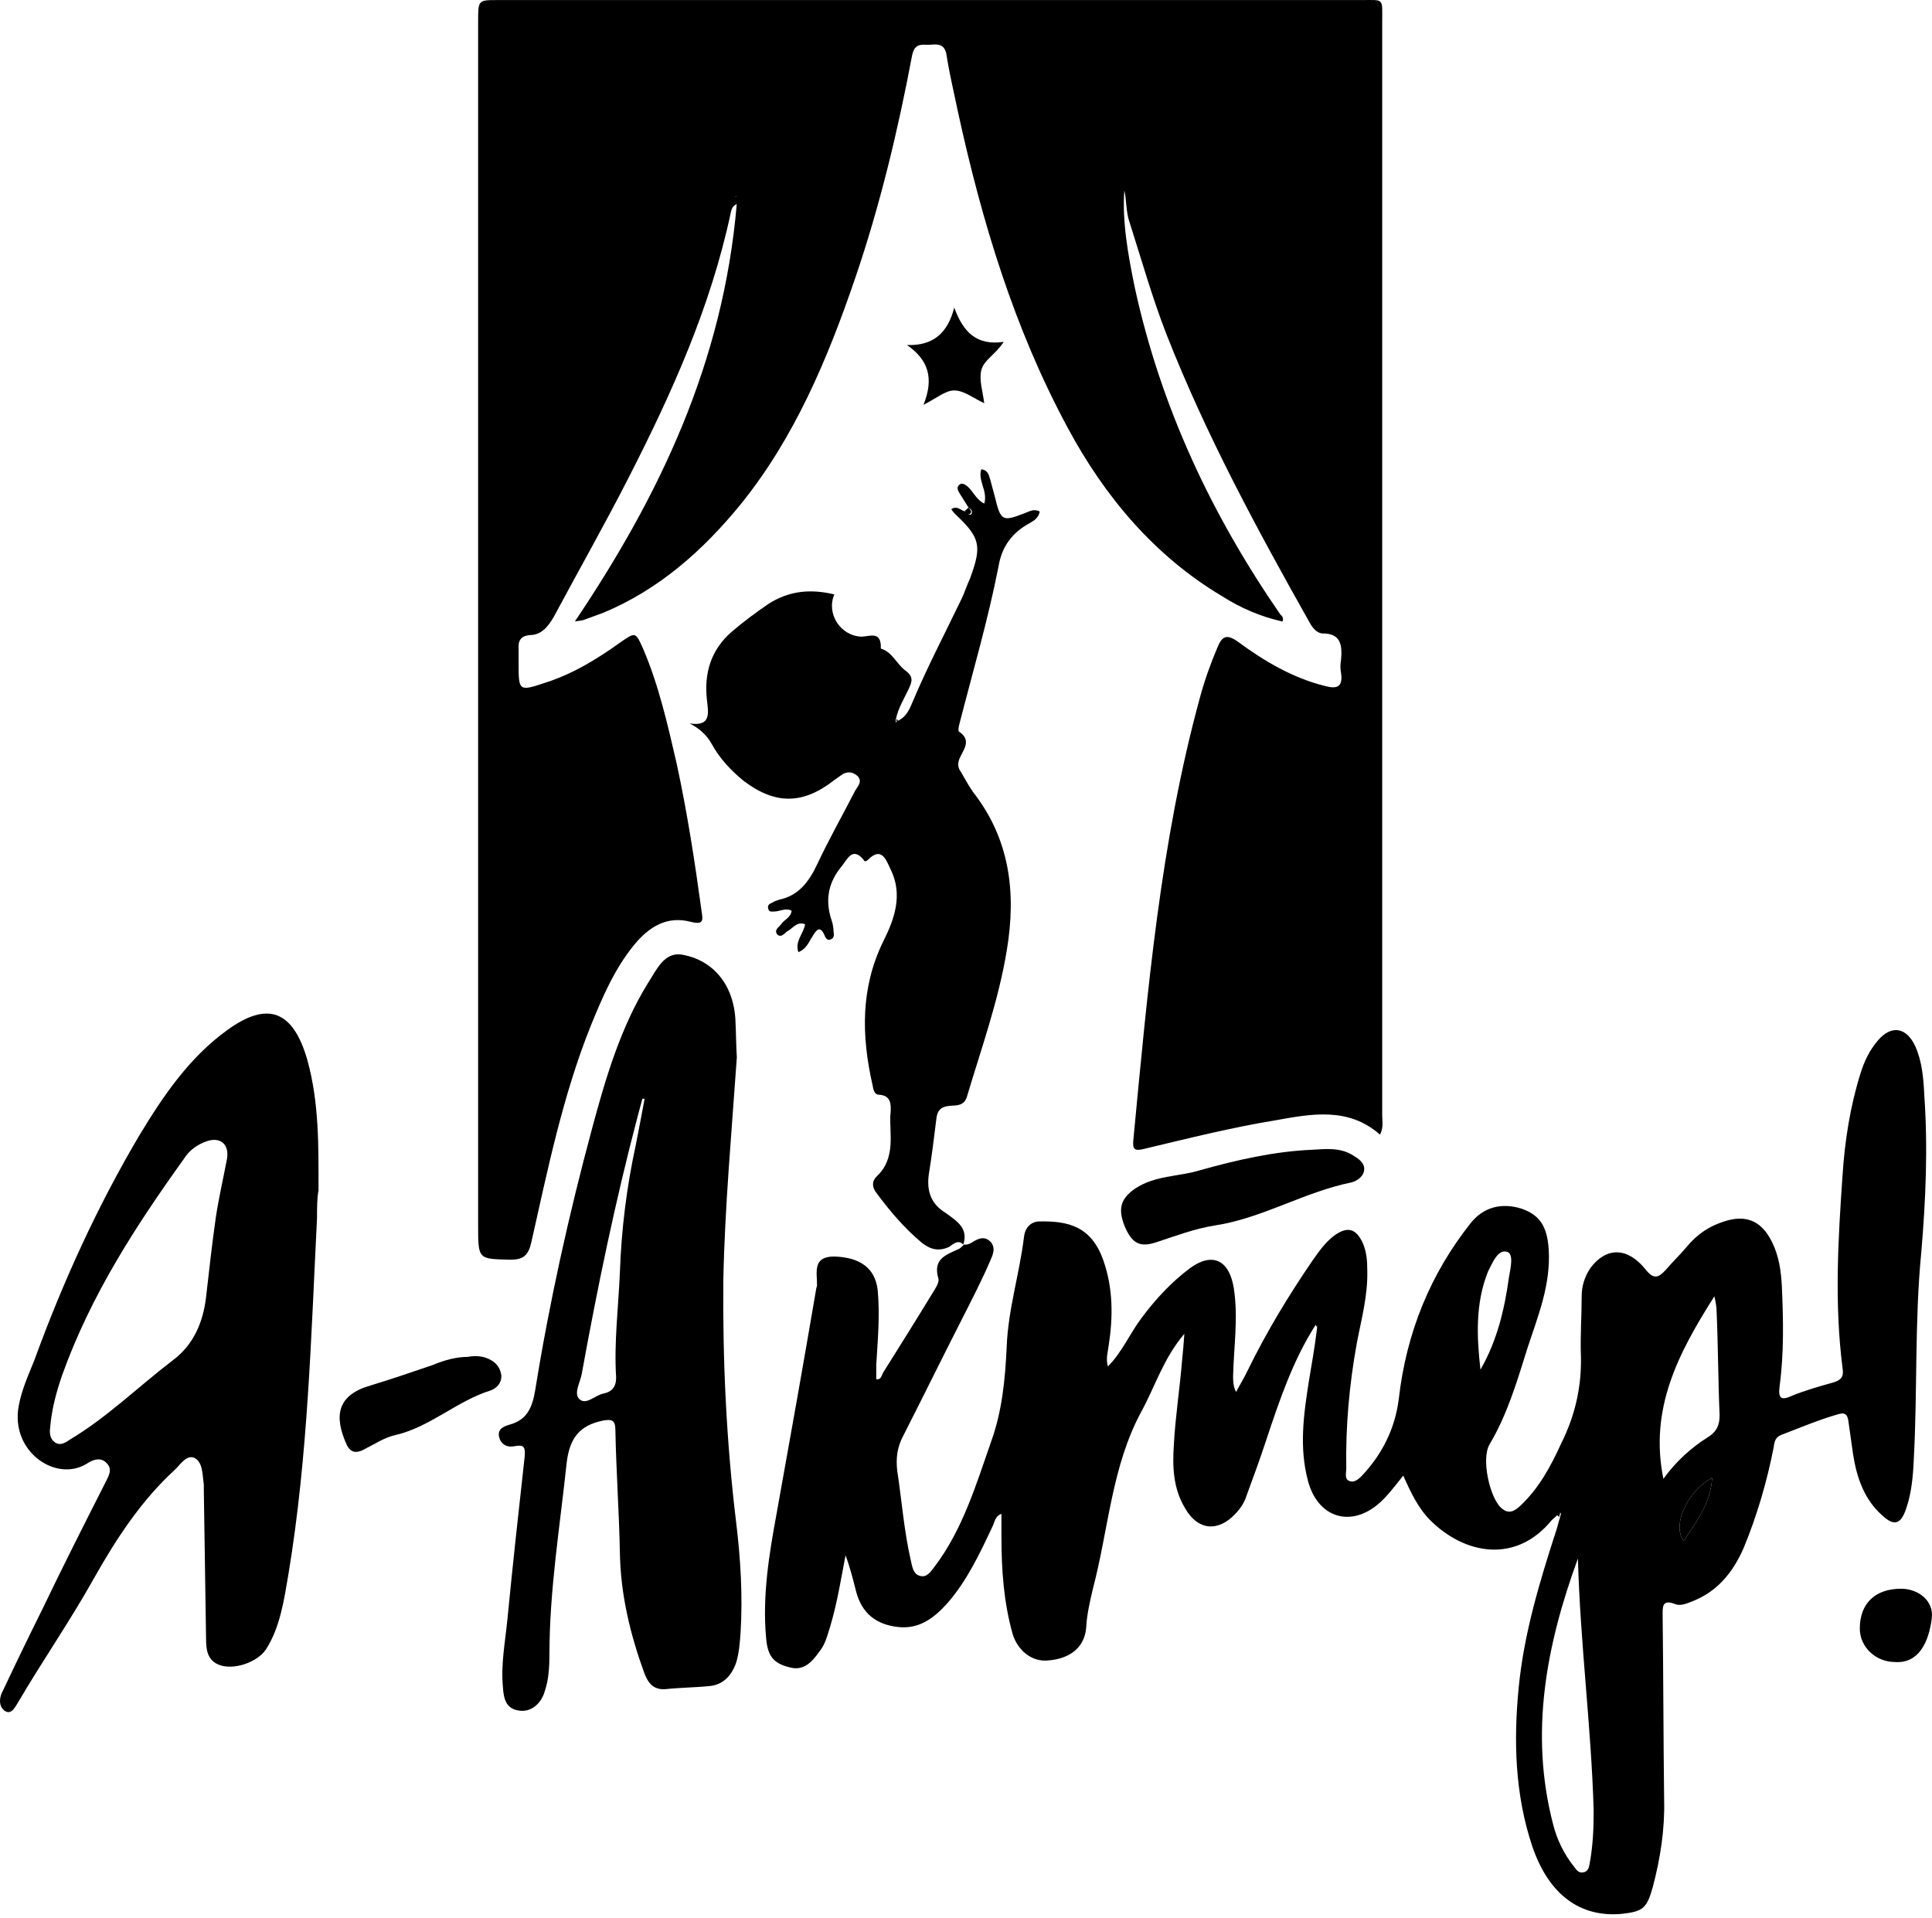 <?xml version="1.0" encoding="UTF-8"?> <svg xmlns="http://www.w3.org/2000/svg" width="422" height="419" viewBox="0 0 422 419" fill="none"><path d="M301.419 247.841C294.542 241.75 286.355 243.316 278.659 244.708C268.998 246.275 259.337 248.711 249.84 250.974C247.711 251.496 247.384 250.974 247.547 249.059C250.658 216.514 253.442 183.97 262.12 152.295C263.103 148.64 264.413 144.986 265.887 141.505C266.869 139.068 267.852 138.372 270.308 140.113C276.202 144.464 282.425 148.118 289.466 149.859C292.086 150.555 293.395 150.033 292.904 146.9C292.741 146.03 292.741 145.16 292.904 144.29C293.232 140.983 292.904 138.372 288.974 138.372C287.664 138.372 286.682 137.154 286.027 135.936C274.565 115.574 263.43 95.037 254.752 72.935C251.641 64.929 249.349 56.749 246.729 48.57C245.91 46.307 246.074 43.523 245.582 41.608C245.091 48.396 246.401 55.705 247.875 62.841C253.606 89.12 264.74 112.615 279.641 134.195C279.969 134.544 280.46 134.892 280.132 135.762C275.384 134.718 270.963 132.803 266.869 130.193C252.296 121.491 241.325 108.612 233.138 93.297C221.512 71.716 214.471 48.396 209.231 24.379C208.413 20.376 207.43 16.373 206.775 12.196C206.448 9.76 205.138 9.586 203.337 9.76C201.699 9.934 199.898 9.064 199.243 12.022C196.132 28.556 192.202 44.915 186.798 60.752C180.74 78.504 173.535 95.559 161.909 110.004C153.559 120.273 143.898 128.8 131.781 133.847C130.307 134.369 128.997 134.892 127.523 135.414C127.032 135.588 126.377 135.588 125.558 135.762C144.061 108.264 157.98 79.2 160.927 44.567C159.781 45.089 159.781 45.959 159.617 46.481C155.196 67.192 146.681 85.987 137.348 104.261C132.108 114.529 126.377 124.623 120.974 134.718C119.664 136.98 118.19 138.72 115.734 138.72C113.769 138.894 113.114 139.939 113.278 141.853C113.278 142.723 113.278 143.767 113.278 144.812C113.278 150.903 113.278 151.077 119.009 149.163C125.067 147.248 130.471 143.941 135.547 140.287C138.822 138.024 138.822 138.024 140.459 141.679C143.898 149.685 145.863 158.386 147.828 166.914C150.12 177.53 151.757 188.147 153.231 198.937C153.559 201.025 153.722 202.069 150.939 201.373C145.699 199.981 141.769 202.418 138.494 206.42C134.237 211.641 131.617 217.733 128.997 224.172C122.939 239.313 119.664 255.324 116.061 271.336C115.406 274.294 114.26 275.165 111.477 275.165C104.436 274.99 104.436 275.165 104.436 267.681C104.436 179.967 104.436 92.253 104.436 4.713C104.436 0.014 104.436 0.014 108.693 0.014C171.57 0.014 234.612 0.014 297.489 0.014C302.401 0.014 301.91 -0.508 301.91 4.887C301.91 84.421 301.91 164.13 301.91 243.664C301.91 245.056 302.238 246.275 301.419 247.841ZM160.927 43.001L160.763 42.827L160.6 43.001H160.927Z" fill="black"></path><path d="M287.35 289.436C282.438 297.094 279.491 305.796 276.543 314.671C275.233 318.674 273.76 322.677 272.286 326.68C271.795 328.246 270.976 329.464 269.83 330.683C266.064 334.686 261.643 334.337 258.859 329.464C256.239 325.114 256.075 320.415 256.403 315.542C256.73 309.45 257.713 303.185 258.204 297.094C258.368 295.527 258.532 293.787 258.695 291.351C254.111 296.746 252.309 302.837 249.362 308.232C242.812 320.241 242.157 333.989 238.719 347.042C238.064 349.827 237.409 352.611 237.245 355.57C236.917 359.747 233.806 362.357 228.894 362.705C225.455 363.053 222.344 360.617 221.198 356.962C219.233 350.001 218.742 342.865 218.742 335.73C218.742 334.163 218.742 332.597 218.742 330.683C217.268 331.205 217.268 332.597 216.777 333.467C213.993 339.384 211.21 345.302 206.952 350.175C204.005 353.481 200.73 355.918 196.145 355.396C191.561 354.874 188.286 352.611 186.976 347.564C186.321 344.954 185.666 342.343 184.683 339.733C183.701 344.954 182.882 350.001 181.408 355.048C180.753 357.136 180.262 359.225 178.952 360.791C177.479 362.879 175.677 364.968 172.73 364.272C168.964 363.401 167.654 361.835 167.327 357.658C166.508 348.608 167.981 339.559 169.619 330.683C172.566 314.323 175.514 297.79 178.297 281.431C178.297 281.256 178.461 281.082 178.461 280.734C178.461 277.776 177.479 274.469 182.227 274.469C187.958 274.643 191.233 277.08 191.724 281.953C192.215 287.348 191.724 292.743 191.397 298.138C191.397 299.182 191.397 300.226 191.397 301.271C192.379 301.445 192.543 300.574 192.87 299.878C196.473 294.135 200.075 288.392 203.678 282.475C204.333 281.431 205.151 280.212 204.987 279.342C203.678 274.991 206.625 274.121 209.245 272.903C209.736 272.729 210.227 272.207 210.555 271.859C211.701 272.033 212.52 271.162 213.338 270.814C214.485 270.292 215.467 270.292 216.45 271.336C217.268 272.381 217.104 273.425 216.613 274.643C214.648 279.342 212.192 284.041 209.9 288.566C205.642 296.92 201.549 305.273 197.292 313.627C195.982 316.064 195.654 318.5 195.982 321.285C196.964 327.724 197.455 334.337 198.929 340.777C199.256 342.169 199.42 343.909 201.058 344.257C202.531 344.606 203.35 343.213 204.169 342.169C210.227 334.163 213.175 324.417 216.45 315.019C218.906 308.232 219.561 301.271 219.888 294.135C220.216 285.955 222.672 278.298 223.654 270.292C223.818 268.378 224.964 266.986 226.765 266.812C233.315 266.637 238.391 267.856 241.011 275.339C243.14 281.431 243.14 287.696 242.157 293.961C241.994 295.353 241.502 296.746 241.994 298.486C245.105 295.353 246.742 291.351 249.362 287.87C252.473 283.693 255.912 280.038 259.842 277.08C264.754 273.425 268.52 275.165 269.502 281.431C270.485 287.87 269.502 294.135 269.339 300.574C269.339 301.619 269.339 302.837 269.994 304.055C270.812 302.489 271.795 300.923 272.614 299.182C276.707 290.828 281.456 282.997 286.695 275.339C288.169 273.251 289.643 271.162 291.608 269.77C294.391 267.856 296.193 268.378 297.666 271.51C298.485 273.425 298.649 275.339 298.649 277.428C298.812 282.997 297.339 288.218 296.356 293.439C294.719 302.489 293.9 311.539 294.064 320.763C294.064 321.807 293.573 323.199 294.883 323.547C295.865 323.895 296.848 323.025 297.503 322.329C301.924 317.63 304.707 312.061 305.526 305.621C307.163 291.177 312.403 278.298 321.245 267.16C324.029 263.679 327.959 262.635 332.38 264.027C336.31 265.419 337.947 267.856 338.275 272.903C338.766 280.56 335.982 287.348 333.69 294.309C331.397 301.619 329.269 308.928 325.339 315.542C323.538 318.674 325.339 326.854 327.795 329.29C329.433 330.857 330.742 330.161 332.052 328.942C336.146 325.114 338.766 320.241 341.058 315.193C344.006 309.276 345.479 303.011 345.316 296.224C345.152 291.873 345.479 287.522 345.479 283.171C345.479 280.908 346.134 278.82 347.444 276.906C350.883 272.381 355.468 272.381 359.398 277.254C361.199 279.516 362.181 279.168 363.819 277.428C365.292 275.687 366.93 274.121 368.403 272.381C370.696 269.596 373.316 267.856 376.591 266.812C381.339 265.245 384.778 266.637 387.07 271.336C388.544 274.295 389.035 277.602 389.199 280.908C389.526 288.218 389.69 295.527 388.708 302.837C388.38 305.447 389.035 305.97 391.328 304.925C394.275 303.707 397.386 302.837 400.497 301.967C402.135 301.445 402.79 300.749 402.462 298.834C400.661 284.737 401.48 270.814 402.462 256.717C402.953 249.234 404.1 241.75 406.392 234.441C407.211 231.83 408.357 229.394 410.158 227.305C413.105 223.825 416.38 224.347 418.345 228.524C419.819 231.83 420.146 235.485 420.31 239.14C421.129 250.626 420.638 262.113 419.655 273.599C418.181 288.74 418.836 303.881 418.018 318.848C417.854 322.503 417.526 326.158 416.38 329.464C415.234 332.945 413.76 333.467 411.141 331.031C407.211 327.55 405.573 322.851 404.755 317.63C404.427 315.368 404.1 312.931 403.772 310.669C403.608 309.102 403.117 308.406 401.48 308.928C397.222 310.146 393.129 311.887 389.035 313.453C387.725 313.975 387.561 315.019 387.398 316.238C385.924 323.721 383.795 331.031 380.848 338.166C378.392 343.735 374.953 347.738 369.55 349.827C368.24 350.349 366.93 350.871 365.784 350.349C363 349.305 363.164 351.045 363.164 352.959C363.327 366.36 363.327 379.761 363.491 393.162C363.655 399.601 362.672 405.866 361.035 412.131C359.725 416.83 358.906 417.527 354.322 418.049C345.152 418.919 338.275 413.872 334.672 403.256C330.906 391.943 330.579 380.283 331.725 368.623C332.871 356.788 336.31 345.476 339.912 334.337C340.24 333.467 340.403 332.423 340.731 331.553C340.731 331.205 341.058 330.683 340.895 330.509C340.567 330.161 340.403 330.683 340.076 331.031C339.748 331.379 339.257 331.727 338.93 332.075C331.07 341.647 319.935 339.559 312.403 332.075C309.783 329.464 308.146 325.984 306.508 322.329C304.544 324.765 302.906 327.028 300.777 328.768C294.719 333.641 287.842 331.379 285.713 323.547C283.748 316.238 284.731 309.102 285.877 301.793C286.532 297.964 287.187 294.135 287.678 290.132C287.678 289.958 287.678 289.61 287.678 289.436C287.514 289.262 287.514 289.436 287.35 289.436ZM344.661 340.429C337.783 359.225 334.017 378.543 339.257 398.557C340.076 401.863 341.713 405.17 343.842 407.781C344.333 408.477 344.824 409.173 345.807 408.999C346.953 408.825 347.117 407.781 347.281 406.736C347.936 403.082 348.099 399.427 348.099 395.598C347.608 377.498 345.152 359.051 344.661 340.429ZM374.462 283.171C366.602 295.527 360.216 307.71 363.327 323.025C366.111 319.196 369.386 316.238 372.988 313.975C374.953 312.757 375.608 311.365 375.608 309.102C375.281 301.619 375.281 293.961 374.953 286.478C374.953 285.607 374.789 284.563 374.462 283.171ZM323.374 299.182C326.976 292.917 328.614 286.129 329.596 278.994C329.924 277.08 330.742 273.773 329.105 273.425C327.14 272.903 325.994 275.861 325.011 277.776C322.228 284.737 322.555 292.047 323.374 299.182ZM373.971 322.851C369.222 325.114 364.965 332.771 367.748 336.6C370.532 332.423 373.643 328.42 373.971 322.851Z" fill="black"></path><path d="M160.944 230.958C159.798 247.491 158.325 263.503 157.997 279.514C157.833 297.266 158.652 314.843 160.781 332.421C161.763 340.426 162.254 348.606 161.763 356.612C161.599 358.874 161.436 361.137 160.781 363.225C159.798 366.01 157.997 367.924 155.213 368.272C151.939 368.62 148.664 368.62 145.389 368.968C143.096 369.142 141.786 368.098 140.804 365.662C137.693 357.134 135.564 348.432 135.4 339.208C135.237 330.332 134.582 321.282 134.418 312.407C134.418 310.144 133.599 309.97 131.634 310.318C126.722 311.362 124.43 313.973 123.775 319.542C122.301 333.465 120.009 347.388 120.009 361.485C120.009 364.095 119.845 366.88 119.026 369.316C118.207 372.275 115.915 374.015 113.459 373.667C110.511 373.319 110.02 371.057 109.857 368.62C109.365 363.573 110.348 358.7 110.839 353.653C111.985 341.819 113.295 329.984 114.605 318.15C114.769 316.061 114.441 315.539 112.476 315.887C111.003 316.235 109.529 315.713 109.038 313.973C108.547 312.059 110.184 311.536 111.33 311.188C115.096 310.144 116.243 307.534 116.897 303.705C120.009 284.387 124.266 265.243 129.342 246.447C132.289 235.483 135.564 224.344 141.623 214.598C143.424 211.814 145.061 207.985 148.827 208.507C153.085 209.203 156.851 211.64 158.98 215.991C159.962 218.079 160.453 220.168 160.617 222.43C160.781 225.563 160.781 228.521 160.944 230.958ZM140.804 240.008C140.64 240.008 140.477 240.008 140.313 240.008C139.985 241.226 139.658 242.444 139.33 243.662C134.418 262.284 130.488 281.254 127.05 300.224C126.722 301.964 125.248 304.401 126.558 305.619C128.032 307.012 129.997 304.749 131.798 304.401C133.599 304.053 134.582 303.009 134.582 300.92C134.091 293.263 135.073 285.605 135.4 277.948C135.728 268.55 136.874 259.326 138.839 250.276C139.494 246.969 140.149 243.488 140.804 240.008Z" fill="black"></path><path d="M69.244 266.112C67.934 292.044 67.279 317.975 63.022 343.732C62.039 349.475 61.221 355.393 58.11 360.266C56.145 363.224 50.741 364.965 47.63 363.572C45.338 362.528 45.01 360.44 45.01 358.003C44.846 347.213 44.683 336.249 44.519 325.458C44.519 325.11 44.519 324.588 44.519 324.24C44.191 322.152 44.355 319.541 42.554 318.497C40.753 317.627 39.443 319.889 38.133 321.108C30.928 327.721 25.525 335.901 20.612 344.602C15.373 354 9.314 362.702 3.911 371.926C3.256 372.97 2.437 374.711 0.963 373.666C-0.347 372.622 -0.183 370.708 0.636 369.316C3.419 363.398 6.367 357.307 9.314 351.39C13.735 342.166 18.32 333.116 22.905 324.066C23.56 322.674 24.706 321.108 23.396 319.715C22.086 318.149 20.285 318.845 18.975 319.715C12.261 323.892 2.273 317.105 4.074 307.185C4.729 303.53 6.203 300.397 7.513 297.091C13.735 280.035 21.267 263.502 30.437 248.013C35.677 239.311 41.408 230.957 49.595 225.04C58.437 218.6 64.004 220.689 67.115 231.479C69.735 240.877 69.572 250.449 69.572 260.021C69.244 261.761 69.244 263.85 69.244 266.112ZM10.951 311.884C10.788 313.102 10.951 314.32 11.934 315.016C13.08 315.887 14.226 315.19 15.209 314.494C23.396 309.621 30.273 302.834 37.806 297.091C42.227 293.784 44.355 288.911 45.01 283.342C45.665 277.599 46.32 271.681 47.139 265.938C47.794 261.587 48.776 257.41 49.595 253.06C50.086 249.927 48.121 248.361 45.338 249.231C43.209 249.927 41.408 251.145 40.098 253.234C29.618 267.853 19.794 282.994 13.571 300.397C12.261 304.226 11.279 307.881 10.951 311.884Z" fill="black"></path><path d="M211.551 110.871C210.896 109.827 210.241 108.783 209.586 107.739C209.259 107.217 208.931 106.52 209.423 105.998C210.078 105.302 210.733 105.824 211.224 106.172C212.534 107.217 213.189 109.131 214.99 110.001C215.809 107.217 213.516 104.954 214.335 102.518C215.809 102.692 215.972 103.736 216.3 104.78C216.627 105.998 216.955 107.217 217.282 108.435C218.592 113.83 218.92 114.004 223.832 112.09C224.814 111.741 225.797 111.045 227.107 111.741C226.779 113.482 225.306 114.004 224.159 114.7C220.721 116.789 218.756 119.747 218.101 123.75C215.809 135.41 212.534 146.549 209.586 158.035C209.423 158.557 209.259 159.601 209.423 159.775C212.37 161.69 210.405 163.778 209.586 165.693C209.095 166.911 209.259 167.781 209.914 168.651C210.733 170.044 211.551 171.61 212.534 173.002C220.557 183.27 222.031 194.931 219.902 207.635C218.101 218.6 214.335 229.042 211.224 239.484C210.569 241.746 208.768 241.398 207.294 241.572C205.493 241.746 204.674 242.617 204.51 244.531C204.019 248.534 203.528 252.537 202.873 256.539C202.382 260.194 203.364 262.979 206.475 264.893C206.639 265.067 206.803 265.067 206.966 265.241C209.095 266.808 211.551 268.374 210.405 271.855C209.259 270.636 208.113 271.855 207.294 272.377C205.001 273.421 203.2 272.899 201.399 271.507C197.633 268.374 194.358 264.545 191.411 260.542C190.428 259.324 190.428 257.932 191.575 256.887C194.358 254.277 194.686 250.796 194.522 247.315C194.522 245.923 194.358 244.531 194.522 243.139C194.686 241.05 194.522 239.31 192.066 239.136C190.92 239.136 190.756 237.918 190.592 237.047C188.136 226.257 187.972 215.815 192.884 205.721C195.341 200.848 197.306 195.453 194.522 189.884C193.539 187.795 192.557 184.837 189.61 187.795C189.282 188.143 188.791 188.317 188.627 187.795C186.171 184.837 185.025 187.795 183.879 189.187C181.095 192.494 180.112 196.323 181.586 200.848C181.914 201.718 182.077 202.762 182.077 203.632C182.241 204.329 182.077 205.025 181.422 205.199C180.767 205.547 180.276 204.851 180.112 204.329C179.13 202.066 178.311 203.11 177.493 204.503C176.674 205.721 176.183 207.287 174.381 207.983C173.563 205.547 175.528 203.981 175.855 201.892C174.054 201.196 173.235 202.762 171.925 203.458C171.27 203.981 170.615 204.851 169.797 204.155C168.978 203.11 170.124 202.588 170.615 201.892C171.27 200.848 172.744 200.5 172.908 198.934C171.598 198.237 170.288 199.108 169.142 199.108C168.65 199.108 167.995 199.282 167.832 198.585C167.504 197.715 168.159 197.367 168.65 197.193C169.142 196.845 169.797 196.671 170.288 196.497C174.381 195.627 176.674 192.668 178.475 188.839C181.095 183.27 184.042 178.049 186.826 172.654C187.317 171.784 188.463 170.74 187.317 169.521C186.171 168.477 184.861 168.477 183.715 169.347C183.224 169.695 182.732 170.044 182.241 170.392C175.364 175.787 169.305 175.787 162.428 170.566C159.645 168.303 157.188 165.693 155.387 162.386C154.405 160.646 152.767 159.079 150.639 158.035C155.387 158.731 154.732 155.773 154.405 152.814C153.75 146.897 155.387 141.85 159.808 138.021C162.428 135.758 165.048 133.844 167.832 131.93C172.417 128.971 177.165 128.623 182.241 129.841C180.44 134.018 183.551 138.891 188.136 139.065C189.937 139.065 192.557 137.673 192.393 141.676C194.849 142.372 195.832 144.982 197.633 146.375C199.598 147.767 199.27 148.811 198.452 150.552C197.469 152.64 196.159 154.728 195.668 157.165C195.668 157.339 195.668 157.687 195.668 157.861L195.996 157.513C197.633 156.817 198.452 155.425 199.107 153.858C202.382 146.027 206.311 138.543 210.078 130.711C210.733 129.319 211.224 127.753 211.879 126.361C214.499 119.225 214.171 117.485 208.604 112.264C208.276 111.916 208.113 111.741 207.785 111.219C209.095 110.349 209.914 111.567 210.896 111.741C211.387 112.09 211.715 112.786 212.206 112.264C212.534 111.567 212.042 111.219 211.551 110.871Z" fill="black"></path><path d="M286.684 251.144C289.632 250.97 292.743 250.622 295.526 252.362C296.673 253.059 297.983 253.929 297.983 255.321C297.983 256.887 296.509 257.932 295.199 258.28C284.883 260.368 275.714 266.111 265.398 267.678C260.977 268.374 256.883 269.94 252.626 271.332C249.023 272.551 247.222 271.68 245.585 267.678C244.111 263.849 244.93 261.76 247.877 259.672C252.298 256.713 257.374 257.061 261.959 255.669C269.982 253.407 278.333 251.492 286.684 251.144Z" fill="black"></path><path d="M102.15 296.395C103.951 296.047 105.752 296.221 107.226 297.091C108.536 297.787 109.355 299.005 109.519 300.571C109.519 302.138 108.536 303.182 107.226 303.704C99.858 305.967 93.963 311.71 86.431 313.45C83.975 313.972 81.682 315.539 79.226 316.757C77.752 317.453 76.606 317.279 75.787 315.713C72.84 309.273 73.659 304.748 80.863 302.66C85.448 301.268 90.033 299.701 94.618 298.135C97.074 297.091 99.694 296.395 102.15 296.395Z" fill="black"></path><path d="M219.241 74.673C217.439 77.458 214.82 78.676 214.328 80.938C213.837 83.027 214.656 85.463 214.983 88.074C212.691 87.029 210.562 85.289 208.434 85.289C206.469 85.289 204.504 87.029 201.72 88.422C204.012 82.679 202.866 78.676 198.118 75.369C203.685 75.543 206.96 72.933 208.434 67.189C210.398 72.585 213.346 75.543 219.241 74.673Z" fill="black"></path><path d="M413.927 363.048C409.67 363.048 406.231 359.742 406.231 355.739C406.231 350.17 409.67 347.037 415.237 347.037C419.167 347.037 422.442 349.822 421.951 353.476C421.296 358.872 419.003 363.396 413.927 363.048Z" fill="black"></path><path d="M160.948 43.005H160.606L160.777 42.826L160.948 43.005Z" fill="black"></path><path d="M373.969 322.852C373.642 328.421 370.531 332.424 367.747 336.6C364.963 332.772 369.221 325.114 373.969 322.852Z" fill="black"></path><path d="M339.913 330.853C340.077 330.679 340.24 329.985 340.731 330.332C340.895 330.506 340.568 331.027 340.568 331.374C340.404 331.2 340.24 331.027 339.913 330.853Z" fill="black"></path><path d="M287.353 289.428C287.515 289.256 287.678 289.256 287.678 289.084C287.678 289.256 287.678 289.6 287.678 289.773C287.515 289.773 287.515 289.6 287.353 289.428Z" fill="black"></path><path d="M211.528 110.871C211.855 111.218 212.345 111.737 212.018 112.084C211.528 112.776 211.039 111.91 210.712 111.564C211.039 111.391 211.365 111.044 211.528 110.871Z" fill="black"></path><path d="M196.134 157.335L195.809 157.679C195.809 157.507 195.809 157.162 195.809 156.99C195.809 157.162 195.971 157.162 196.134 157.335Z" fill="black"></path></svg> 